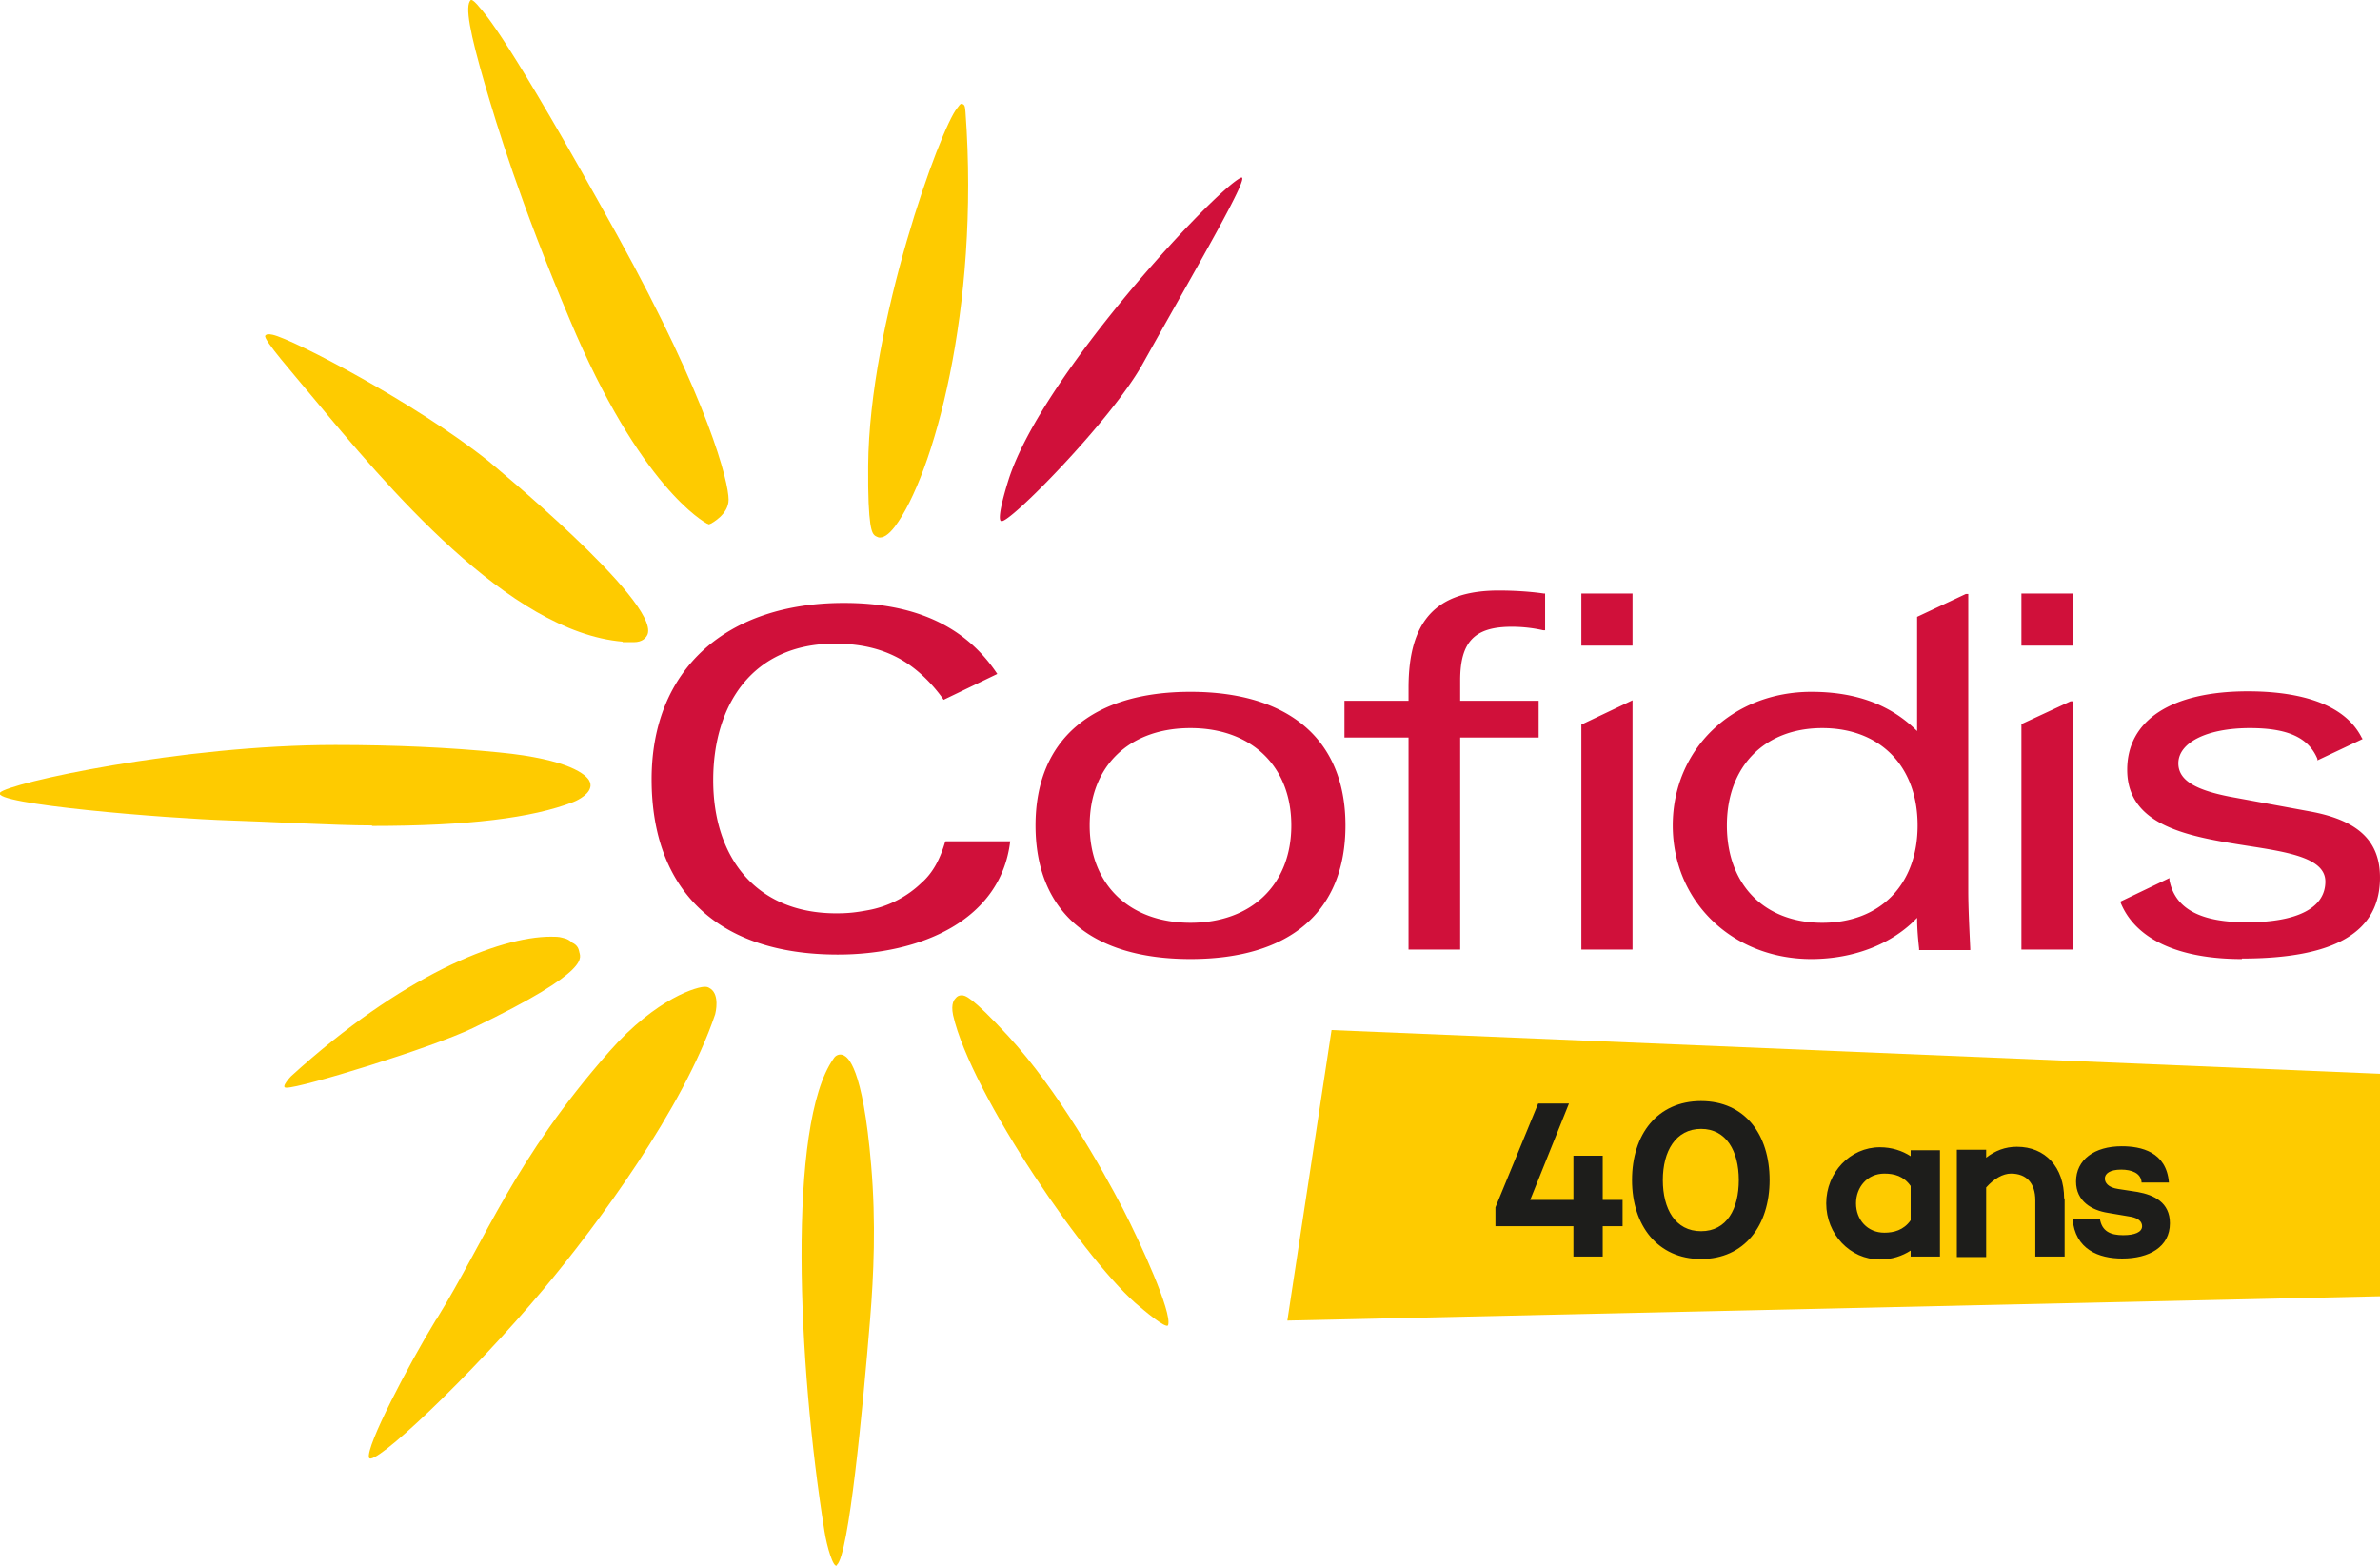 <svg id="Calque_1" xmlns="http://www.w3.org/2000/svg" viewBox="0 0 47.92 31.53"><defs><style>.cls-3{fill:#fecb00}</style></defs><path class="cls-3" d="m26.81 20.74-.89 5.85 22-.49v-4.48l-21.11-.88z"/><path d="M32.67 24.69h-.4v.61h-.59v-.61h-1.57v-.38l.86-2.09h.62l-.78 1.94h.87v-.89h.59v.89h.4v.52zm2.96-.93c0 .92-.51 1.59-1.38 1.59s-1.39-.67-1.39-1.59.51-1.59 1.39-1.59 1.38.67 1.38 1.59zm-.62 0c0-.58-.25-1.03-.76-1.03s-.77.45-.77 1.03.25 1.03.77 1.03.76-.45.76-1.03zm4.05-.62v2.16h-.59v-.12c-.17.11-.38.18-.62.18-.6 0-1.08-.51-1.08-1.13s.48-1.13 1.08-1.13c.24 0 .45.07.62.18v-.12h.59zm-.59 1.42v-.68c-.14-.2-.33-.25-.53-.25-.34 0-.57.27-.57.6s.23.59.57.59c.19 0 .39-.05.53-.25zm3.1-.43v1.17h-.59v-1.13c0-.35-.18-.54-.49-.54-.16 0-.34.1-.5.28v1.4h-.59v-2.16h.59v.16c.18-.14.38-.22.62-.22.57 0 .95.41.95 1.04zm1.18.74c.23 0 .38-.06.38-.18 0-.09-.07-.16-.22-.19l-.47-.08c-.32-.05-.64-.23-.64-.63 0-.44.37-.71.92-.71.39 0 .9.11.95.73h-.55c-.01-.19-.2-.26-.41-.26-.23 0-.33.08-.33.18 0 .08.06.18.27.21l.39.06c.33.06.65.21.65.63 0 .48-.42.71-.96.71-.47 0-.95-.18-1-.8h.55c.04.25.21.33.47.33z" style="fill:#1d1d1b"/><path d="M19.03 16.95c-.1.34-.24.62-.48.83-.26.25-.63.47-1.09.55-.22.04-.37.06-.62.06-1.64 0-2.48-1.15-2.48-2.68s.8-2.75 2.45-2.75c.56 0 .99.12 1.35.33.41.24.71.61.84.8l1.08-.52c-.67-1.01-1.73-1.43-3.09-1.43-2.37 0-3.87 1.34-3.87 3.55s1.3 3.53 3.75 3.53c1.65 0 3.28-.68 3.47-2.28h-1.3zm4.94 2.36c-2.01 0-3.12-.96-3.12-2.69s1.14-2.69 3.12-2.69 3.12.96 3.12 2.69-1.11 2.69-3.12 2.69zm0-4.65c-1.24 0-2.03.77-2.03 1.96s.8 1.96 2.03 1.96S26 17.81 26 16.62s-.8-1.96-2.03-1.96zm5.42 4.46h-1.03v-4.27h-1.29v-.74h1.29v-.26c0-1.36.56-1.96 1.82-1.96.29 0 .63.02.9.06h.03v.74h-.04a2.89 2.89 0 0 0-.63-.07c-.75 0-1.04.3-1.04 1.08v.41h1.58v.74H29.4v4.27zM41.73 13H40.7v-1.05h1.03V13zm0 6.12H40.7v-4.54l.99-.46h.05v5.01zM32.87 13h-1.03v-1.05h1.03V13zm0 6.12h-1.03v-4.53l1.03-.49v5.02zm12.27.19c-1.28 0-2.14-.4-2.44-1.13v-.03l.98-.47v.04c.11.57.61.85 1.56.85 1.02 0 1.58-.29 1.58-.82 0-.47-.73-.59-1.57-.72-1.14-.18-2.42-.38-2.42-1.53 0-1 .89-1.58 2.43-1.58.83 0 1.9.16 2.29.93l.02.03-.91.43v-.03c-.18-.43-.6-.62-1.36-.62-.86 0-1.44.29-1.44.71 0 .33.32.53 1.03.67l1.63.3c.97.18 1.4.6 1.4 1.33 0 1.1-.91 1.63-2.78 1.63zm-8.67 0c-1.59 0-2.79-1.16-2.79-2.69s1.2-2.69 2.79-2.69c.9 0 1.6.26 2.13.79v-2.3l.98-.46h.05v5.98c0 .32.02.72.04 1.16v.03h-1.03v-.03c-.02-.19-.04-.39-.04-.62-.5.53-1.28.83-2.13.83zm.22-4.65c-1.16 0-1.92.77-1.92 1.96s.75 1.96 1.92 1.96 1.92-.77 1.92-1.96-.75-1.96-1.92-1.96zm-16.54-4.17c-.06-.06.04-.46.16-.84.68-2.11 4.13-5.8 4.67-6.07.24-.12-.87 1.77-1.98 3.76-.64 1.14-2.71 3.24-2.84 3.15z" style="fill:#d0103a"/><path class="cls-3" d="M16.85 31.52c-.07.06-.2-.37-.25-.69-.54-3.37-.75-8.19.18-9.51.01-.02.03-.04.04-.05.05-.04.11-.05.17-.02.07.04.38.19.55 2.21.1 1.16.05 2.23-.02 3.09-.15 1.84-.43 4.76-.67 4.96zM5.76 21.9c-.12 0 .1-.23.1-.23 2.23-2.03 4.19-2.81 5.23-2.81.09 0 .16 0 .23.02.1.02.16.06.2.1.11.05.13.13.14.17.01.12.34.36-2.14 1.55-.83.4-3.47 1.21-3.75 1.2zm6.78-8.98c-2.3-.19-4.77-3.15-6.25-4.93-.38-.46-.99-1.15-.95-1.23.02-.03.06-.04.15-.02.41.09 2.87 1.37 4.34 2.54.03.03 3.44 2.82 3.21 3.49-.03.07-.1.16-.28.16h-.23zm-5.05 3.7c-.74 0-2.16-.08-2.85-.1-1.3-.04-4.83-.33-4.64-.56.16-.19 3.65-.96 6.75-.96 1.19 0 2.3.05 3.3.15 1.44.14 1.75.46 1.81.56.03.05.04.11.02.16-.05.16-.31.27-.34.28-.83.32-2.11.48-4.05.48zm15.47 9.7c-1.03-.82-3.41-4.29-3.77-5.88-.05-.24.03-.32.05-.34.03-.04.07-.06.12-.06.07 0 .19.01.94.82 1.01 1.1 1.88 2.66 2.31 3.48.36.7.99 2.08.91 2.34-.03.1-.56-.36-.56-.36zm-5.27-15.5s-.06-.02-.08-.04c-.05-.05-.14-.13-.13-1.4.02-2.88 1.46-6.81 1.79-7.2.04-.05.06-.09.09-.09.07.01.07.06.08.17.29 3.98-.66 7.33-1.42 8.34-.13.17-.24.24-.34.22zm-3.41-.26-.05-.02c-.05-.03-1.34-.72-2.76-4.11-1.01-2.39-1.46-3.89-1.71-4.74C9.47.69 9.35.11 9.48 0c.03-.02.14.1.16.13.13.15.57.6 2.79 4.61 1.85 3.35 2.24 4.97 2.24 5.32 0 .3-.34.47-.35.48l-.05.02zm-5.49 16c1-1.62 1.56-3.21 3.48-5.39.95-1.08 1.8-1.32 1.94-1.3.04 0 .07.02.1.04.18.13.1.47.09.51-.64 1.9-2.38 4.25-3.45 5.53-1.5 1.79-3.45 3.62-3.52 3.4-.07-.22.8-1.88 1.35-2.78z"/></svg>